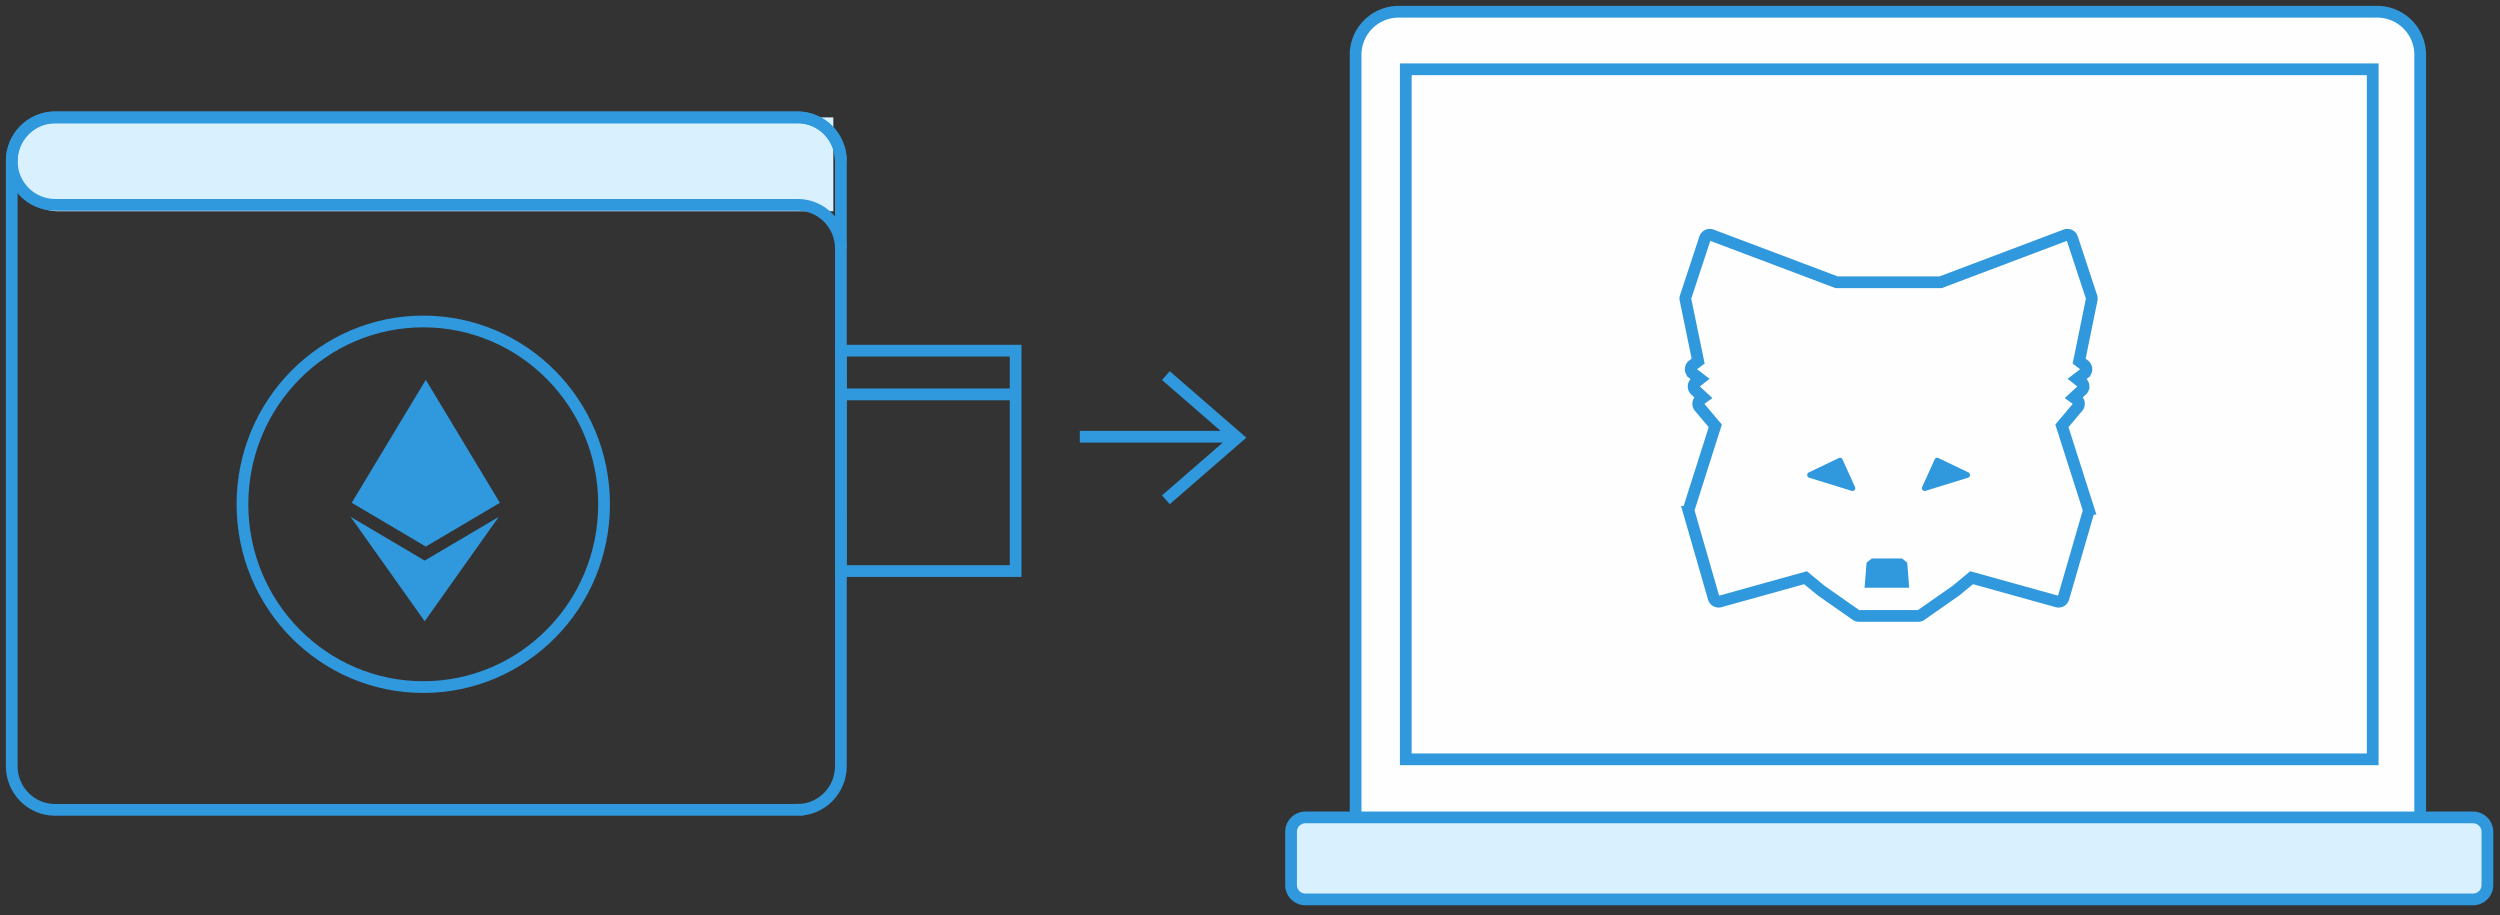 <svg height="78" width="213" xmlns="http://www.w3.org/2000/svg">
    <rect width="100%" height="100%" fill="#333333" stroke="none"/>
    <g fill="none" fill-rule="evenodd">
        <path d="M5 10h66v8H5a4 4 0 110-8z" fill="#d9f0ff"/>
        <g stroke="#3098dc">
            <path d="M99.333 32l6.092 5.29-6.092 5.29M92 37.21h13.5"/>
        </g>
        <path d="M202.536 76.19h-83.374a3.671 3.671 0 01-3.665-3.678V4.677A3.671 3.671 0 01119.162 1h83.374a3.67 3.67 0 013.665 3.677v67.835a3.67 3.67 0 01-3.665 3.678" fill="#fefefe"/>
        <path d="M202.536 76.19h-83.374a3.671 3.671 0 01-3.665-3.678V4.677A3.671 3.671 0 01119.162 1h83.374a3.67 3.67 0 013.665 3.677v67.835a3.67 3.67 0 01-3.665 3.678z" stroke="#3098dc"/>
        <path d="M210.706 76.63h-99.484A1.223 1.223 0 01110 75.404v-4.533c0-.677.547-1.226 1.222-1.226h99.484c.674 0 1.221.549 1.221 1.226v4.533c0 .677-.547 1.226-1.221 1.226" fill="#d9f0ff"/>
        <path d="M210.706 76.63h-99.484A1.223 1.223 0 01110 75.404v-4.533c0-.677.547-1.226 1.222-1.226h99.484c.674 0 1.221.549 1.221 1.226v4.533c0 .677-.547 1.226-1.221 1.226z" stroke="#3098dc"/>
        <path d="M119.772 64.695h82.383V5.903h-82.383z" fill="#fefefe"/>
        <path d="M119.772 64.695h82.383V5.903h-82.383z" stroke="#3098dc"/>
        <path d="M163.433 52.476h-5.051a.427.427 0 01-.247-.077l-2.989-2.092-1.314-1.086-7.295 2.028a.435.435 0 01-.531-.3l-2.115-7.341a.437.437 0 01.003-.255l2.247-7.07-1.349-1.6a.44.44 0 01.077-.638l.242-.176-.674-.62a.442.442 0 01.024-.667l.38-.301-.62-.477a.44.44 0 01.006-.698l.455-.34-1.08-5.237a.435.435 0 01.014-.229l1.646-5.001a.434.434 0 01.561-.271l10.66 4.023h8.849l10.658-4.023a.429.429 0 01.562.271l1.647 5.003a.44.44 0 01.013.226l-1.068 5.24.447.34a.443.443 0 01.002.696l-.619.477.38.301c.1.08.16.2.164.328a.436.436 0 01-.14.338l-.674.621.242.176a.437.437 0 01.075.638l-1.347 1.599 2.26 7.07a.439.439 0 01.003.255l-2.13 7.343a.436.436 0 01-.53.299l-7.295-2.028-1.354 1.116-2.95 2.062a.428.428 0 01-.245.077" fill="#fefefe"/>
        <path d="M163.433 52.476h-5.051a.427.427 0 01-.247-.077l-2.989-2.092-1.314-1.086-7.295 2.028a.435.435 0 01-.531-.3l-2.115-7.341a.437.437 0 01.003-.255l2.247-7.07-1.349-1.6a.44.44 0 01.077-.638l.242-.176-.674-.62a.442.442 0 01.024-.667l.38-.301-.62-.477a.44.44 0 01.006-.698l.455-.34-1.08-5.237a.435.435 0 01.014-.229l1.646-5.001a.434.434 0 01.561-.271l10.66 4.023h8.849l10.658-4.023a.429.429 0 01.562.271l1.647 5.003a.44.44 0 01.013.226l-1.068 5.24.447.34a.443.443 0 01.002.696l-.619.477.38.301c.1.08.16.2.164.328a.436.436 0 01-.14.338l-.674.621.242.176a.437.437 0 01.075.638l-1.347 1.599 2.26 7.07a.439.439 0 01.003.255l-2.13 7.343a.436.436 0 01-.53.299l-7.295-2.028-1.354 1.116-2.95 2.062a.428.428 0 01-.245.077z" stroke="#3098dc"/>
        <g fill="#3098dc">
            <path d="M162.048 47.58h-2.57l-.446.356-.17 2.139h3.802l-.17-2.14zM164.834 39.14l-1.063 2.346c-.086.19.085.395.28.335l3.623-1.12c.207-.063.227-.358.031-.452l-2.56-1.227a.231.231 0 00-.31.117M156.67 39.022l-2.558 1.227c-.196.094-.176.388.031.453l3.624 1.119c.194.06.365-.146.279-.336l-1.067-2.346a.231.231 0 00-.31-.117"/>
        </g>
        <g>
            <g stroke="#3098dc">
                <path d="M67.957 69H4.686C2.65 69 1 67.332 1 65.274V13.726C1 11.67 2.65 10 4.686 10h63.271c2.035 0 3.686 1.669 3.686 3.726v51.548c0 2.058-1.65 3.726-3.686 3.726z"/>
                <path d="M67.957 17.453H4.686C2.65 17.453 1 15.784 1 13.726 1 11.67 2.65 10 4.686 10h63.271c2.035 0 3.686 1.669 3.686 3.726M67.957 17.453c2.035 0 3.686 1.668 3.686 3.726M71.643 33.599h14.889v-3.725h-14.89zM71.643 48.653h14.889V33.6h-14.89z"/>
            </g>
            <path d="M36.278 32.358l-6.311 10.478 6.311 3.732 6.312-3.73zm-.095 15.405l-6.312-3.73 6.312 8.9 6.316-8.9-6.317 3.73z" fill="#3098dc"/>
            <path d="M51.467 42.964c0-8.601-6.897-15.575-15.405-15.575s-15.405 6.974-15.405 15.575c0 8.602 6.897 15.575 15.405 15.575s15.405-6.973 15.405-15.575z" stroke="#3098dc"/>
        </g>
    </g>
</svg>
